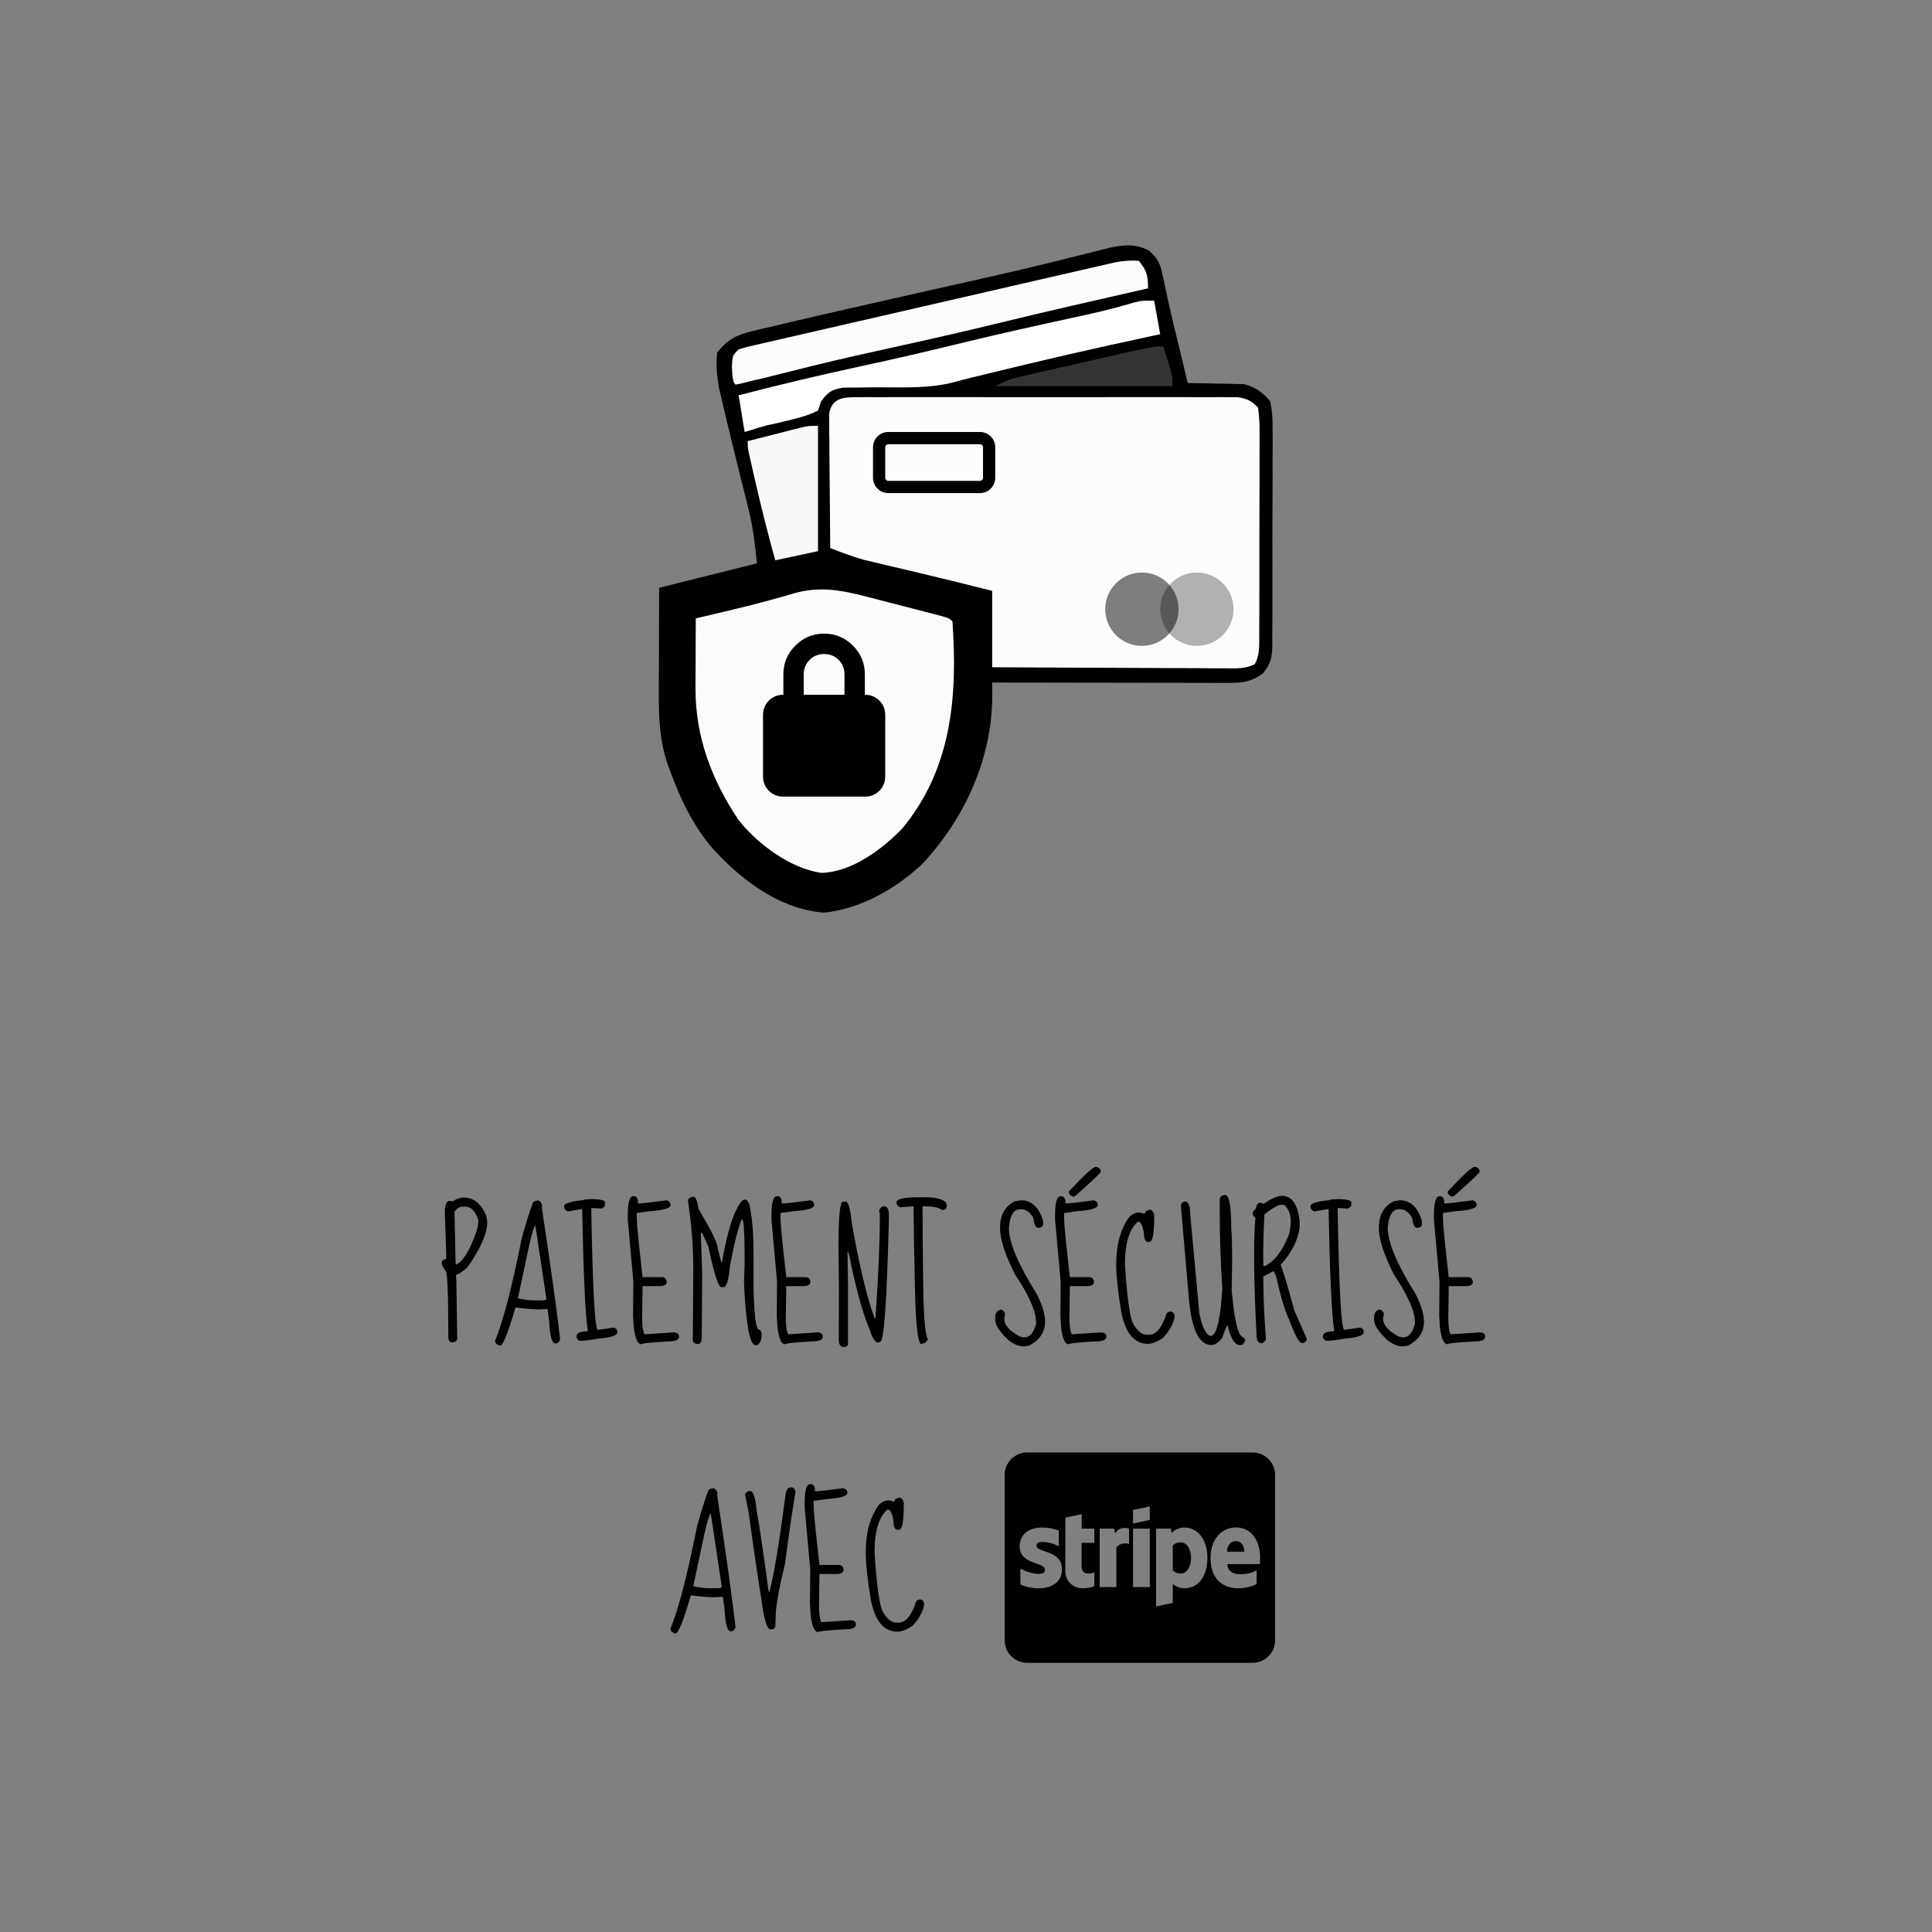 <svg width="1000" height="1000" viewBox="0 0 1000 1000" fill="none" xmlns="http://www.w3.org/2000/svg">
<rect x="0" y="0" width="1000" height="1000" fill="#808080" stroke="none"/>
<path d="M639.681 797.666C637.517 797.666 635.135 799.295 635.135 803.184H644.056C644.056 799.295 641.795 797.666 639.681 797.666ZM611.146 798.298C609.153 798.298 607.913 799.003 607.014 800L607.063 812.833C607.913 813.732 609.128 814.461 611.146 814.461C614.33 814.461 616.469 810.986 616.469 806.343C616.469 801.822 614.281 798.274 611.146 798.298ZM648.333 751.777H531.667C525.226 751.777 520 757.003 520 763.444V849C520 855.441 525.226 860.666 531.667 860.666H648.333C654.774 860.666 660 855.441 660 849V763.444C660 757.003 654.774 751.777 648.333 751.777ZM549.701 812.322C549.701 818.545 544.767 822.069 537.573 822.118C534.608 822.118 531.351 821.534 528.142 820.149V811.909C531.059 813.465 534.729 814.656 537.597 814.656C539.517 814.656 540.903 814.145 540.903 812.541C540.903 808.409 527.778 809.965 527.778 800.413C527.778 794.288 532.444 790.642 539.444 790.642C542.312 790.642 545.156 791.079 548.024 792.222V800.34C545.399 798.93 542.069 798.128 539.444 798.128C537.622 798.128 536.503 798.663 536.503 800C536.503 803.888 549.701 802.041 549.701 812.322ZM566.424 798.566H559.861V810.84C559.861 815.92 565.33 814.34 566.424 813.902V820.927C565.281 821.559 563.191 822.069 560.372 822.069C555.243 822.069 551.403 818.302 551.403 813.197L551.451 785.513L559.885 783.715V791.201H566.424V798.566ZM584.41 799.149C583.316 798.784 579.865 798.274 577.823 800.947V821.461H569.194V791.201H576.656L577.191 793.753C579.208 790.034 583.243 790.788 584.385 791.201H584.41V799.149ZM595.128 821.461H586.451V791.201H595.128V821.461ZM595.128 786.729L586.451 788.576V781.552L595.128 779.704V786.729ZM613.139 822.093C610.125 822.093 608.278 820.805 607.038 819.906L607.014 829.677L598.385 831.5V791.201H605.993L606.431 793.34C607.622 792.246 609.809 790.642 613.187 790.642C619.24 790.642 624.951 796.111 624.951 806.149C624.951 817.111 619.313 822.069 613.139 822.093ZM652.125 809.576H635.233C635.622 813.611 638.587 814.802 641.941 814.802C645.368 814.802 648.066 814.072 650.424 812.882V819.833C648.066 821.121 644.979 822.069 640.847 822.069C632.438 822.069 626.556 816.795 626.556 806.392C626.556 797.593 631.538 790.618 639.753 790.618C647.944 790.618 652.222 797.593 652.222 806.441C652.222 807.291 652.149 809.09 652.125 809.576Z" fill="black"/>
<path d="M240.094 619.859C245.198 619.859 249.078 623.036 251.734 629.391L252.203 632.359C252.203 638.297 248.844 646.083 242.125 655.719C239.885 657.906 237.828 659.312 235.953 659.938L236.188 662.125L236.656 692.672C236.656 693.87 235.849 694.599 234.234 694.859C232.776 694.859 232.047 693.87 232.047 691.891C232.047 669.13 231.552 657.75 230.562 657.75C229.26 655.927 228.609 654.547 228.609 653.609C228.609 652.568 229.417 651.891 231.031 651.578L230.25 627.516C230.25 623.557 231.109 621.578 232.828 621.578L234.234 621.812C236.214 620.51 238.167 619.859 240.094 619.859ZM235.25 627.203L235.797 652.828L235.953 654.547C239.391 653.193 242.75 648.01 246.031 639C247.073 636.552 247.594 634.104 247.594 631.656C246.135 626.917 243.844 624.547 240.719 624.547H239.625C237.958 624.547 236.5 625.432 235.25 627.203Z" fill="black"/>
<path d="M278.375 621.344C279.156 621.344 279.911 622.099 280.641 623.609L280.406 624.781C284.938 654.729 288.115 677.542 289.938 693.219C289.417 694.677 288.609 695.406 287.516 695.406C285.693 695.406 284.599 691.5 284.234 683.688L283.375 677.516L279.078 677.75C276.37 677.75 272.281 677.411 266.812 676.734C262.958 689.911 260.328 696.5 258.922 696.5H258.766C257.099 696.031 256.266 695.198 256.266 694C260.484 683.688 265.068 666.031 270.016 641.031C272.151 633.323 274.104 627.099 275.875 622.359C276.604 621.682 277.438 621.344 278.375 621.344ZM268.062 672.047C270.927 672.724 273.948 673.062 277.125 673.062H281.344C281.917 673.062 282.411 672.828 282.828 672.359L277.125 634.391H276.969C275.927 636.005 274.417 641.682 272.438 651.422L268.062 672.047Z" fill="black"/>
<path d="M306.734 620.641H306.969C311.083 620.797 313.141 621.37 313.141 622.359V623.922C312.776 624.703 312.125 625.25 311.188 625.562L307.75 625.328H306.031V625.562C306.76 667.385 307.906 688.297 309.469 688.297L317.828 687.125C318.974 687.646 319.547 688.375 319.547 689.312V689.547C319.547 691.214 316.344 692.307 309.938 692.828C305.667 693.609 302.385 694 300.094 694C298.948 693.531 298.375 692.776 298.375 691.734C298.375 689.964 300.328 689.078 304.234 689.078V688.766C302.932 680.276 301.969 659.286 301.344 625.797H301.031L293.922 627.047C292.62 626.474 291.969 625.589 291.969 624.391C291.969 622.88 295.25 621.812 301.812 621.188C301.812 620.927 303.453 620.745 306.734 620.641Z" fill="black"/>
<path d="M328.062 619.156C329.365 619.156 330.12 620.146 330.328 622.125H330.094L330.328 622.906C332.099 622.906 337.021 622.359 345.094 621.266C346.396 621.734 347.047 622.542 347.047 623.688C347.047 625.354 343.531 626.422 336.5 626.891L329.625 627.828V631.266C329.625 633.714 330.615 643.635 332.594 661.031H342.594C343.948 661.031 344.781 661.786 345.094 663.297C345.094 664.911 343.87 665.719 341.422 665.719H332.594V666.031L332.359 682.203C332.359 686.057 332.75 688.87 333.531 690.641L349 689.625C350.667 689.833 351.5 690.562 351.5 691.812C351.5 693.479 349.677 694.312 346.031 694.312C336.656 694.833 331.969 695.328 331.969 695.797C330.094 695.797 328.792 692.932 328.062 687.203L327.672 681.266L327.828 663.531L324.938 631.266V628.844C324.938 622.385 325.901 619.156 327.828 619.156H328.062Z" fill="black"/>
<path d="M358.844 619.391C360.042 619.391 360.953 621.526 361.578 625.797C368.141 636.839 371.422 643.505 371.422 645.797L373.375 653.609H373.609C375.849 641.161 378.219 632.307 380.719 627.047C382.646 622.932 384.208 620.875 385.406 620.875C387.125 620.875 388.193 623.115 388.609 627.594C389.547 632.75 390.016 639.625 390.016 648.219V667.672C390.432 681.266 391.344 688.062 392.75 688.062C393.74 688.583 394.234 689.417 394.234 690.562C394.234 693.427 393.505 695.302 392.047 696.188H390.562C387.802 694.885 385.979 684.052 385.094 663.688L385.406 654.859V647.75C385.302 636.708 384.885 631.188 384.156 631.188H383.922C381.943 635.771 379.885 643.974 377.75 655.797C377.125 662.724 376.057 666.188 374.547 666.188H373.375C371.812 666.188 369.573 659.208 366.656 645.25L363.453 638.141H362.75L363.453 658.531L363.219 693.219C363.01 694.885 362.203 695.719 360.797 695.719C359.339 695.406 358.609 694.729 358.609 693.688L358.844 656.812C358.844 645.25 357.932 633.531 356.109 621.656C356.109 620.458 357.021 619.703 358.844 619.391Z" fill="black"/>
<path d="M402.438 619.156C403.74 619.156 404.495 620.146 404.703 622.125H404.469L404.703 622.906C406.474 622.906 411.396 622.359 419.469 621.266C420.771 621.734 421.422 622.542 421.422 623.688C421.422 625.354 417.906 626.422 410.875 626.891L404 627.828V631.266C404 633.714 404.99 643.635 406.969 661.031H416.969C418.323 661.031 419.156 661.786 419.469 663.297C419.469 664.911 418.245 665.719 415.797 665.719H406.969V666.031L406.734 682.203C406.734 686.057 407.125 688.87 407.906 690.641L423.375 689.625C425.042 689.833 425.875 690.562 425.875 691.812C425.875 693.479 424.052 694.312 420.406 694.312C411.031 694.833 406.344 695.328 406.344 695.797C404.469 695.797 403.167 692.932 402.438 687.203L402.047 681.266L402.203 663.531L399.312 631.266V628.844C399.312 622.385 400.276 619.156 402.203 619.156H402.438Z" fill="black"/>
<path d="M437.672 621.891C439.078 621.891 440.146 625.562 440.875 632.906C444.677 654.729 448.609 671.214 452.672 682.359H453.141C454.651 660.328 455.406 642.958 455.406 630.25V629.469C455.406 627.802 455.25 626.969 454.938 626.969C455.458 625.198 456.37 624.312 457.672 624.312C459.286 624.312 460.094 625.927 460.094 629.156V630.953C459.052 673.245 457.568 694.391 455.641 694.391L454.391 694.938C452.932 694.938 451.37 692.307 449.703 687.047C446.943 680.693 443.922 670.094 440.641 655.25C439.755 650.198 439.104 647.672 438.688 647.672V648.141L438.922 665.641C438.922 679.286 438.922 687.854 438.922 691.344V695.25C438.922 696.552 438.167 697.203 436.656 697.203C434.99 697.203 434.156 695.927 434.156 693.375V690.875C434.156 688.115 434.182 679.885 434.234 666.188L434 646.188C434 630.094 434.729 622.047 436.188 622.047L437.672 621.891Z" fill="black"/>
<path d="M475.328 619.703H479.234C484.391 619.703 487.854 620.615 489.625 622.438L490.094 623.922V624.156C490.094 625.458 489.286 626.188 487.672 626.344C486.109 625.042 482.984 624.391 478.297 624.391H477.516V624.703C477.516 634.339 477.62 647.698 477.828 664.781C478.089 681.865 478.896 691.318 480.25 693.141C479.729 694.599 478.844 695.328 477.594 695.328C475.406 697.672 474.078 688.714 473.609 668.453C473.141 648.193 472.906 633.609 472.906 624.703V624.391L465.953 624.859C464.651 624.286 464 623.479 464 622.438C464 620.615 467.776 619.703 475.328 619.703Z" fill="black"/>
<path d="M528.375 621.266C533.583 621.266 537.281 624.391 539.469 630.641C539.781 631.266 539.938 632.177 539.938 633.375C539.938 634.677 539.13 635.406 537.516 635.562C536.109 635.562 535.224 633.844 534.859 630.406C533.089 627.438 531.109 625.953 528.922 625.953H527.828C524.651 625.953 522.776 629.078 522.203 635.328V635.562C522.203 643.062 526.969 654.391 536.5 669.547C539.469 675.328 540.953 680.172 540.953 684.078C540.953 689.391 538.245 693.505 532.828 696.422L530.094 696.891C525.302 696.891 520.719 693.609 516.344 687.047C515.51 685.589 515.094 684.026 515.094 682.359C515.094 679.703 516.005 678.219 517.828 677.906H518.531C519.677 678.688 520.25 679.417 520.25 680.094L519.781 682.359V682.516C519.781 685.901 522.568 689.026 528.141 691.891L529.625 692.203H530.328C533.036 692.203 535.016 689.885 536.266 685.25V684.312C536.266 678.74 532.646 670.536 525.406 659.703C520.198 649.443 517.594 641.396 517.594 635.562C517.594 629 520.12 624.417 525.172 621.812L528.375 621.266Z" fill="black"/>
<path d="M549.234 619.156C550.536 619.156 551.292 620.146 551.5 622.125H551.266L551.5 622.906C553.271 622.906 558.193 622.359 566.266 621.266C567.568 621.734 568.219 622.542 568.219 623.688C568.219 625.354 564.703 626.422 557.672 626.891L550.797 627.828V631.266C550.797 633.714 551.786 643.635 553.766 661.031H563.766C565.12 661.031 565.953 661.786 566.266 663.297C566.266 664.911 565.042 665.719 562.594 665.719H553.766V666.031L553.531 682.203C553.531 686.057 553.922 688.87 554.703 690.641L570.172 689.625C571.839 689.833 572.672 690.562 572.672 691.812C572.672 693.479 570.849 694.312 567.203 694.312C557.828 694.833 553.141 695.328 553.141 695.797C551.266 695.797 549.964 692.932 549.234 687.203L548.844 681.266L549 663.531L546.109 631.266V628.844C546.109 622.385 547.073 619.156 549 619.156H549.234ZM567.281 603.922C568.948 604.339 569.781 605.172 569.781 606.422C569.781 606.943 566.656 609.99 560.406 615.562C557.75 618.115 556.188 619.391 555.719 619.391C554.052 619.026 553.219 618.141 553.219 616.734C561.135 608.193 565.823 603.922 567.281 603.922Z" fill="black"/>
<path d="M595.172 626.188C596.214 626.188 596.969 627.073 597.438 628.844C597.438 638.062 596.682 642.672 595.172 642.672L594.469 642.906C592.854 642.906 592.047 641.266 592.047 637.984C591.37 634.182 590.38 632.281 589.078 632.281C584.547 635.979 582.281 643.375 582.281 654.469C583.375 671.76 584.807 682.021 586.578 685.25C588.714 689 591.083 690.875 593.688 690.875H594.703C598.453 690.875 601.5 687.177 603.844 679.781C604.521 679.156 605.146 678.844 605.719 678.844C607.021 678.844 607.776 679.651 607.984 681.266C607.568 684.807 605.536 688.583 601.891 692.594C598.818 694.573 596.24 695.562 594.156 695.562C587.177 695.562 582.594 690.146 580.406 679.312C578.635 668.635 577.75 660.536 577.75 655.016V654C577.75 644.156 580.016 636.109 584.547 629.859C586.057 628.349 587.802 627.594 589.781 627.594L592.516 628.297C592.516 627.203 593.401 626.5 595.172 626.188Z" fill="black"/>
<path d="M634.078 618.453C636.214 618.453 637.281 624.182 637.281 635.641C637.594 637.932 637.75 643.922 637.75 653.609L637.516 667.828C638.714 681.057 640.276 688.87 642.203 691.266C643.714 692.307 644.469 693.115 644.469 693.688C644.156 694.938 643.557 695.771 642.672 696.188H641.734C639.13 696.188 636.995 692.75 635.328 685.875C635.016 685.979 634.13 688.115 632.672 692.281C630.797 694.885 628.896 696.188 626.969 696.188C620.354 696.188 616.422 687.411 615.172 669.859L611.188 623.609C611.708 622.464 612.438 621.891 613.375 621.891C615.198 621.891 616.109 624.339 616.109 629.234L620.797 679.938C622.464 687.646 624.521 691.5 626.969 691.5C629.833 690.719 631.734 682.594 632.672 667.125C631.786 653.427 631.344 641.057 631.344 630.016V620.875C631.344 619.521 632.255 618.714 634.078 618.453Z" fill="black"/>
<path d="M664.234 619C668.922 619.417 671.734 623.688 672.672 631.812V635.094C672.047 641.604 668.766 648.141 662.828 654.703C663.974 657.151 666.344 665.016 669.938 678.297L676.5 693.297C675.823 694.703 674.938 695.328 673.844 695.172C672.438 695.12 670.25 691.083 667.281 683.062C665.25 679.052 663.01 671.656 660.562 660.875C659.938 659 659.443 658.036 659.078 657.984L653.844 660.719C653.948 672.125 654.417 682.88 655.25 692.984C655.146 693.818 654.495 694.573 653.297 695.25L652.516 695.172C651.057 695.068 650.328 693.453 650.328 690.328C648.922 661.839 648.74 641.865 649.781 630.406C648.74 629.469 648.271 628.531 648.375 627.594C648.427 627.229 649 626.526 650.094 625.484C650.25 623.349 651.161 622.385 652.828 622.594L654 623.141C658.375 620.12 661.786 618.74 664.234 619ZM654.469 628.609C653.896 640.016 653.714 648.896 653.922 655.25L654.625 655.328C659.729 652.932 663.974 647.307 667.359 638.453L667.906 635.094L667.984 634.391C668.453 629.651 667.385 626.083 664.781 623.688L663.531 623.609C661.76 623.453 658.74 625.12 654.469 628.609Z" fill="black"/>
<path d="M693.062 620.641H693.297C697.411 620.797 699.469 621.37 699.469 622.359V623.922C699.104 624.703 698.453 625.25 697.516 625.562L694.078 625.328H692.359V625.562C693.089 667.385 694.234 688.297 695.797 688.297L704.156 687.125C705.302 687.646 705.875 688.375 705.875 689.312V689.547C705.875 691.214 702.672 692.307 696.266 692.828C691.995 693.609 688.714 694 686.422 694C685.276 693.531 684.703 692.776 684.703 691.734C684.703 689.964 686.656 689.078 690.562 689.078V688.766C689.26 680.276 688.297 659.286 687.672 625.797H687.359L680.25 627.047C678.948 626.474 678.297 625.589 678.297 624.391C678.297 622.88 681.578 621.812 688.141 621.188C688.141 620.927 689.781 620.745 693.062 620.641Z" fill="black"/>
<path d="M724.469 621.266C729.677 621.266 733.375 624.391 735.562 630.641C735.875 631.266 736.031 632.177 736.031 633.375C736.031 634.677 735.224 635.406 733.609 635.562C732.203 635.562 731.318 633.844 730.953 630.406C729.182 627.438 727.203 625.953 725.016 625.953H723.922C720.745 625.953 718.87 629.078 718.297 635.328V635.562C718.297 643.062 723.062 654.391 732.594 669.547C735.562 675.328 737.047 680.172 737.047 684.078C737.047 689.391 734.339 693.505 728.922 696.422L726.188 696.891C721.396 696.891 716.812 693.609 712.438 687.047C711.604 685.589 711.188 684.026 711.188 682.359C711.188 679.703 712.099 678.219 713.922 677.906H714.625C715.771 678.688 716.344 679.417 716.344 680.094L715.875 682.359V682.516C715.875 685.901 718.661 689.026 724.234 691.891L725.719 692.203H726.422C729.13 692.203 731.109 689.885 732.359 685.25V684.312C732.359 678.74 728.74 670.536 721.5 659.703C716.292 649.443 713.688 641.396 713.688 635.562C713.688 629 716.214 624.417 721.266 621.812L724.469 621.266Z" fill="black"/>
<path d="M745.328 619.156C746.63 619.156 747.385 620.146 747.594 622.125H747.359L747.594 622.906C749.365 622.906 754.286 622.359 762.359 621.266C763.661 621.734 764.312 622.542 764.312 623.688C764.312 625.354 760.797 626.422 753.766 626.891L746.891 627.828V631.266C746.891 633.714 747.88 643.635 749.859 661.031H759.859C761.214 661.031 762.047 661.786 762.359 663.297C762.359 664.911 761.135 665.719 758.688 665.719H749.859V666.031L749.625 682.203C749.625 686.057 750.016 688.87 750.797 690.641L766.266 689.625C767.932 689.833 768.766 690.562 768.766 691.812C768.766 693.479 766.943 694.312 763.297 694.312C753.922 694.833 749.234 695.328 749.234 695.797C747.359 695.797 746.057 692.932 745.328 687.203L744.938 681.266L745.094 663.531L742.203 631.266V628.844C742.203 622.385 743.167 619.156 745.094 619.156H745.328ZM763.375 603.922C765.042 604.339 765.875 605.172 765.875 606.422C765.875 606.943 762.75 609.99 756.5 615.562C753.844 618.115 752.281 619.391 751.812 619.391C750.146 619.026 749.312 618.141 749.312 616.734C757.229 608.193 761.917 603.922 763.375 603.922Z" fill="black"/>
<path d="M369.148 770.344C369.93 770.344 370.685 771.099 371.414 772.609L371.18 773.781C375.711 803.729 378.888 826.542 380.711 842.219C380.19 843.677 379.383 844.406 378.289 844.406C376.466 844.406 375.372 840.5 375.008 832.688L374.148 826.516L369.852 826.75C367.143 826.75 363.055 826.411 357.586 825.734C353.732 838.911 351.102 845.5 349.695 845.5H349.539C347.872 845.031 347.039 844.198 347.039 843C351.258 832.688 355.841 815.031 360.789 790.031C362.924 782.323 364.878 776.099 366.648 771.359C367.378 770.682 368.211 770.344 369.148 770.344ZM358.836 821.047C361.701 821.724 364.721 822.062 367.898 822.062H372.117C372.69 822.062 373.185 821.828 373.602 821.359L367.898 783.391H367.742C366.701 785.005 365.19 790.682 363.211 800.422L358.836 821.047Z" fill="black"/>
<path d="M409.852 769.875C410.893 769.979 411.518 770.76 411.727 772.219C409.852 783.521 408.055 795.891 406.336 809.328C403.732 819.953 402.143 828.26 401.57 834.25L401.336 841.984C400.867 843.026 400.008 843.495 398.758 843.391C396.935 843.234 395.372 837.922 394.07 827.453C392.768 820.109 390.581 805.266 387.508 782.922L385.633 773.547C386.154 772.297 387.039 771.698 388.289 771.75C389.956 771.906 391.049 775.161 391.57 781.516C392.716 787.245 394.799 801.281 397.82 823.625L398.055 823.859H398.289C400.477 815.786 403.237 799.172 406.57 774.016C406.831 771.047 407.924 769.667 409.852 769.875Z" fill="black"/>
<path d="M419.617 768.156C420.919 768.156 421.674 769.146 421.883 771.125H421.648L421.883 771.906C423.654 771.906 428.576 771.359 436.648 770.266C437.951 770.734 438.602 771.542 438.602 772.688C438.602 774.354 435.086 775.422 428.055 775.891L421.18 776.828V780.266C421.18 782.714 422.169 792.635 424.148 810.031H434.148C435.503 810.031 436.336 810.786 436.648 812.297C436.648 813.911 435.424 814.719 432.977 814.719H424.148V815.031L423.914 831.203C423.914 835.057 424.305 837.87 425.086 839.641L440.555 838.625C442.221 838.833 443.055 839.562 443.055 840.812C443.055 842.479 441.232 843.312 437.586 843.312C428.211 843.833 423.523 844.328 423.523 844.797C421.648 844.797 420.346 841.932 419.617 836.203L419.227 830.266L419.383 812.531L416.492 780.266V777.844C416.492 771.385 417.456 768.156 419.383 768.156H419.617Z" fill="black"/>
<path d="M465.555 775.188C466.596 775.188 467.352 776.073 467.82 777.844C467.82 787.062 467.065 791.672 465.555 791.672L464.852 791.906C463.237 791.906 462.43 790.266 462.43 786.984C461.753 783.182 460.763 781.281 459.461 781.281C454.93 784.979 452.664 792.375 452.664 803.469C453.758 820.76 455.19 831.021 456.961 834.25C459.096 838 461.466 839.875 464.07 839.875H465.086C468.836 839.875 471.883 836.177 474.227 828.781C474.904 828.156 475.529 827.844 476.102 827.844C477.404 827.844 478.159 828.651 478.367 830.266C477.951 833.807 475.919 837.583 472.273 841.594C469.201 843.573 466.622 844.562 464.539 844.562C457.56 844.562 452.977 839.146 450.789 828.312C449.018 817.635 448.133 809.536 448.133 804.016V803C448.133 793.156 450.398 785.109 454.93 778.859C456.44 777.349 458.185 776.594 460.164 776.594L462.898 777.297C462.898 776.203 463.784 775.5 465.555 775.188Z" fill="black"/>
<path d="M594.602 129.618C599.96 134.33 600.698 137.078 602.114 144.019C602.599 146.249 603.085 148.48 603.572 150.71C603.832 151.958 604.092 153.206 604.36 154.493C606.209 163.067 608.347 171.575 610.417 180.098C611.251 183.573 612.083 187.049 612.913 190.526C613.27 192.021 613.628 193.517 613.996 195.057C614.25 196.123 614.504 197.188 614.766 198.285C615.723 198.292 616.679 198.298 617.665 198.305C622.038 198.357 626.407 198.469 630.779 198.582C632.284 198.591 633.789 198.6 635.339 198.61C637.54 198.678 637.54 198.678 639.787 198.749C641.799 198.786 641.799 198.786 643.853 198.824C649.664 200.293 653.745 203.16 657.468 207.775C658.421 212.612 658.756 216.203 658.671 221.032C658.692 223.005 658.692 223.005 658.713 225.017C658.747 229.353 658.712 233.686 658.672 238.021C658.675 241.041 658.68 244.06 658.689 247.079C658.695 253.402 658.669 259.724 658.618 266.047C658.555 274.148 658.57 282.245 658.609 290.346C658.631 296.579 658.615 302.811 658.588 309.045C658.578 312.031 658.58 315.017 658.594 318.003C658.607 322.18 658.568 326.353 658.516 330.529C658.536 332.375 658.536 332.375 658.557 334.259C658.421 340.572 657.721 343.468 653.745 348.47C646.793 353.826 640.633 353.495 632.227 353.455C630.305 353.456 630.305 353.456 628.345 353.456C624.109 353.455 619.873 353.443 615.637 353.43C612.701 353.427 609.765 353.425 606.829 353.424C599.099 353.418 591.369 353.402 583.639 353.384C575.752 353.368 567.865 353.361 559.978 353.353C544.501 353.336 529.025 353.309 513.548 353.276C513.561 355.236 513.575 357.197 513.589 359.216C513.813 392.037 499.545 423.463 477.37 447.18C463.648 460.086 445.445 470.449 426.465 472.385C402.837 470.51 382.504 454.705 367.386 437.487C358.338 426.105 352.54 414.305 347.487 400.722C346.707 398.655 346.707 398.655 345.911 396.546C341.441 383.97 340.934 372.007 341.006 358.768C341.008 357.204 341.011 355.64 341.013 354.029C341.022 349.066 341.042 344.103 341.062 339.141C341.07 335.763 341.077 332.384 341.083 329.006C341.099 320.753 341.13 312.501 341.161 304.248C357.862 300.073 374.563 295.898 391.77 291.596C390.768 281.579 389.869 273.325 387.488 263.82C387.227 262.76 386.965 261.7 386.695 260.608C386.142 258.372 385.584 256.138 385.021 253.905C383.853 249.261 382.712 244.61 381.569 239.96C380.732 236.556 379.892 233.153 379.052 229.75C377.176 222.14 375.336 214.524 373.582 206.885C373.109 204.86 372.636 202.836 372.149 200.75C371.053 194.185 370.508 189.118 371.21 182.47C376.702 175.661 381.274 173.299 389.7 171.319C390.73 171.069 391.759 170.819 392.82 170.562C396.154 169.759 399.497 168.997 402.84 168.236C405.071 167.706 407.301 167.174 409.53 166.64C416.747 164.921 423.977 163.266 431.209 161.613C433.901 160.995 436.593 160.376 439.285 159.757C453.106 156.585 466.936 153.452 480.774 150.357C482.763 149.912 482.763 149.912 484.792 149.459C490.093 148.273 495.394 147.088 500.696 145.906C514.839 142.75 528.957 139.524 543.029 136.062C544.241 135.764 545.453 135.466 546.702 135.159C552.406 133.754 558.106 132.334 563.801 130.89C565.798 130.393 567.795 129.896 569.853 129.383C571.587 128.944 573.322 128.505 575.108 128.052C582.607 126.609 587.67 126.244 594.602 129.618Z" fill="black"/>
<path d="M442.985 205.591C445.636 205.571 445.636 205.571 448.34 205.55C451.25 205.564 451.25 205.564 454.218 205.579C456.26 205.571 458.303 205.563 460.407 205.554C466.011 205.532 471.614 205.541 477.219 205.556C483.081 205.568 488.944 205.557 494.807 205.549C504.655 205.541 514.503 205.552 524.35 205.575C535.736 205.6 547.12 205.592 558.505 205.566C568.278 205.544 578.051 205.541 587.824 205.554C593.661 205.561 599.499 205.562 605.337 205.546C611.846 205.53 618.354 205.553 624.864 205.579C626.8 205.57 628.737 205.56 630.732 205.55C633.39 205.57 633.39 205.57 636.101 205.591C637.64 205.592 639.179 205.594 640.765 205.596C645.559 206.303 647.734 207.52 651.142 210.938C651.77 215.27 651.991 218.972 651.935 223.306C651.948 225.193 651.948 225.193 651.961 227.118C651.981 231.28 651.955 235.441 651.926 239.603C651.926 242.493 651.929 245.382 651.933 248.271C651.935 254.329 651.915 260.386 651.88 266.443C651.835 274.213 651.839 281.983 651.859 289.753C651.87 295.72 651.858 301.687 651.838 307.654C651.831 310.519 651.83 313.384 651.837 316.25C651.841 320.252 651.815 324.253 651.781 328.256C651.791 330.038 651.791 330.038 651.802 331.856C651.739 336.241 651.568 339.804 649.525 343.735C644.455 346.382 639.243 345.985 633.663 345.907C632.367 345.908 631.07 345.908 629.735 345.909C625.447 345.906 621.16 345.869 616.873 345.832C613.901 345.823 610.93 345.816 607.958 345.811C600.134 345.793 592.311 345.747 584.487 345.694C576.505 345.646 568.523 345.624 560.54 345.6C544.876 345.549 529.212 345.466 513.548 345.368C513.548 332.321 513.548 319.273 513.548 305.83C501.313 302.74 489.075 299.692 476.796 296.785C473.728 296.056 470.66 295.327 467.592 294.597C464.569 293.881 461.545 293.174 458.52 292.467C456.619 292.014 454.717 291.562 452.758 291.096C450.216 290.498 450.216 290.498 447.624 289.888C441.477 288.183 435.672 285.998 429.727 283.688C429.606 273.415 429.523 263.141 429.466 252.867C429.442 249.37 429.41 245.874 429.369 242.378C429.311 237.357 429.284 232.337 429.263 227.315C429.239 225.748 429.214 224.182 429.189 222.567C429.189 221.111 429.188 219.655 429.188 218.155C429.177 216.873 429.167 215.591 429.156 214.27C430.514 206.337 435.793 205.599 442.985 205.591Z" fill="#FCFCFC"/>
<path d="M449.341 309.042C451.152 309.507 451.152 309.507 452.999 309.981C455.524 310.632 458.047 311.286 460.57 311.943C464.447 312.953 468.328 313.948 472.209 314.942C474.669 315.577 477.129 316.214 479.588 316.851C480.751 317.149 481.914 317.447 483.112 317.755C491.224 319.881 491.224 319.881 492.988 321.645C495.736 360.545 492.592 398.266 466.695 429.189C456.217 439.877 440.668 451.433 425.099 451.807C409.051 449.48 392.144 436.923 382.28 424.445C368.362 403.714 359.876 381.297 359.984 356.05C359.987 355.012 359.989 353.975 359.991 352.906C360 349.635 360.02 346.365 360.04 343.095C360.048 340.859 360.055 338.624 360.062 336.388C360.079 330.947 360.106 325.505 360.139 320.063C361.029 319.857 361.919 319.651 362.836 319.438C379.018 315.672 395.123 311.851 411.045 307.09C424.615 303.245 435.956 305.542 449.341 309.042Z" fill="#FBFBFB"/>
<path d="M597.37 155.583C598.935 164.195 598.935 164.195 600.533 172.98C599.273 173.249 598.013 173.519 596.715 173.796C568.315 179.883 540.028 186.316 511.826 193.264C508.846 193.995 505.863 194.716 502.881 195.437C499.919 196.166 496.963 196.92 494.027 197.747C480.873 201.261 466.83 200.434 453.302 200.469C449.814 200.484 446.329 200.537 442.842 200.595C440.78 200.608 438.717 200.621 436.591 200.635C430.472 201.577 428.637 202.875 424.982 207.774C424.46 209.34 423.938 210.906 423.401 212.519C417.653 215.408 411.554 216.796 405.312 218.252C402.722 218.87 402.722 218.87 400.079 219.5C395.074 220.401 390.979 222.008 385.444 223.59C384.4 218.37 383.356 209.988 382.281 204.611C403.118 199.224 424.007 194.214 445.048 189.685C463.071 185.805 481.004 181.655 498.91 177.257C517.279 172.777 535.732 168.701 554.206 164.681C556.506 164.178 558.806 163.674 561.105 163.17C562.201 162.93 563.297 162.689 564.427 162.442C572.224 160.707 579.903 158.69 587.558 156.413C591.043 155.583 591.043 155.583 597.37 155.583Z" fill="white"/>
<path d="M589.462 135.023C593.63 140.198 594.206 142.489 594.206 149.257C592.77 149.582 591.333 149.908 589.853 150.243C565.206 155.831 540.568 161.436 516.019 167.445C497.699 171.922 479.318 176.063 460.897 180.1C448.091 182.908 435.305 185.767 422.573 188.894C421.511 189.155 420.449 189.415 419.355 189.683C414.377 190.908 409.403 192.149 404.434 193.41C402.689 193.844 400.944 194.279 399.146 194.726C397.637 195.109 396.127 195.493 394.572 195.888C389.834 196.769 385.444 198.285 380.699 199.076C379.117 197.494 379.117 195.122 378.821 189.685C379.117 184.051 379.117 184.051 382.281 180.888C385.76 179.782 385.76 179.782 390.173 178.766C391.843 178.376 393.512 177.986 395.232 177.584C397.072 177.166 398.912 176.749 400.807 176.318C402.738 175.871 404.67 175.423 406.66 174.961C411.964 173.734 417.272 172.517 422.58 171.306C428.133 170.036 433.684 168.754 439.235 167.475C448.563 165.326 457.893 163.187 467.224 161.054C478.007 158.588 488.787 156.108 499.565 153.62C509.933 151.228 520.303 148.845 530.674 146.466C535.087 145.454 539.499 144.439 543.91 143.42C550.076 141.998 556.245 140.59 562.414 139.183C564.244 138.759 566.074 138.335 567.959 137.899C569.642 137.517 571.325 137.136 573.059 136.743C574.517 136.409 575.976 136.075 577.478 135.731C581.627 135.011 585.265 134.639 589.462 135.023Z" fill="#FBFBFB"/>
<path d="M423.401 220.426C423.401 241.825 423.401 263.223 423.401 285.269C416.094 286.835 408.787 288.401 401.259 290.014C397.382 275.94 393.826 261.843 390.584 247.609C390.232 246.071 389.88 244.532 389.517 242.947C389.192 241.507 388.867 240.067 388.533 238.583C388.242 237.293 387.951 236.003 387.651 234.674C387.025 231.497 387.025 231.497 387.025 228.334C392.196 227.007 397.37 225.693 402.544 224.38C404.013 224.003 405.482 223.626 406.995 223.237C409.113 222.702 409.113 222.702 411.273 222.156C412.574 221.825 413.874 221.494 415.214 221.152C418.656 220.426 418.656 220.426 423.401 220.426Z" fill="#F8F8F8"/>
<path d="M602.114 179.307C602.913 181.841 603.702 184.379 604.486 186.918C604.927 188.33 605.367 189.743 605.821 191.199C606.859 195.122 606.859 195.122 606.859 199.867C576.588 199.867 546.318 199.867 515.13 199.867C519.761 197.551 522.763 196.19 527.585 195.088C528.768 194.813 529.952 194.539 531.171 194.256C532.438 193.971 533.705 193.686 535.01 193.392C536.333 193.088 537.655 192.784 539.018 192.471C541.817 191.829 544.616 191.191 547.417 190.557C551.656 189.597 555.893 188.626 560.129 187.653C596.575 179.307 596.575 179.307 602.114 179.307Z" fill="#333333"/>
<path fill-rule="evenodd" clip-rule="evenodd" d="M455.163 409.288C453.142 411.309 450.638 412.32 447.651 412.32H405.476C402.489 412.32 399.985 411.309 397.964 409.288C395.943 407.267 394.933 404.763 394.933 401.776V370.145C394.933 367.158 395.943 364.654 397.964 362.633C399.985 360.612 402.489 359.602 405.476 359.602V349.058C405.476 343.259 407.541 338.295 411.671 334.165C415.8 330.036 420.765 327.971 426.564 327.971C432.363 327.971 437.327 330.036 441.456 334.165C445.586 338.295 447.651 343.259 447.651 349.058V359.602C450.638 359.602 453.142 360.612 455.163 362.633C457.184 364.654 458.194 367.158 458.194 370.145V401.776C458.194 404.763 457.184 407.267 455.163 409.288ZM416.02 349.058V359.602H437.107V349.058C437.107 346.071 436.097 343.567 434.076 341.546C432.055 339.525 429.551 338.515 426.564 338.515C423.576 338.515 421.072 339.525 419.051 341.546C417.03 343.567 416.02 346.071 416.02 349.058Z" fill="black"/>
<path fill-rule="evenodd" clip-rule="evenodd" d="M507.222 229.916H459.776C458.902 229.916 458.194 230.624 458.194 231.497V247.313C458.194 248.186 458.902 248.894 459.776 248.894H507.222C508.095 248.894 508.803 248.186 508.803 247.313V231.497C508.803 230.624 508.095 229.916 507.222 229.916ZM459.776 223.59C455.409 223.59 451.868 227.13 451.868 231.497V247.313C451.868 251.68 455.409 255.22 459.776 255.22H507.222C511.589 255.22 515.13 251.68 515.13 247.313V231.497C515.13 227.13 511.589 223.59 507.222 223.59H459.776Z" fill="black"/>
<path d="M610.022 315.319C610.022 325.8 601.525 334.297 591.043 334.297C580.562 334.297 572.065 325.8 572.065 315.319C572.065 304.837 580.562 296.34 591.043 296.34C601.525 296.34 610.022 304.837 610.022 315.319Z" fill="black" fill-opacity="0.5"/>
<path d="M638.489 315.319C638.489 325.8 629.993 334.297 619.511 334.297C609.03 334.297 600.533 325.8 600.533 315.319C600.533 304.837 609.03 296.34 619.511 296.34C629.993 296.34 638.489 304.837 638.489 315.319Z" fill="black" fill-opacity="0.3"/>
</svg>
